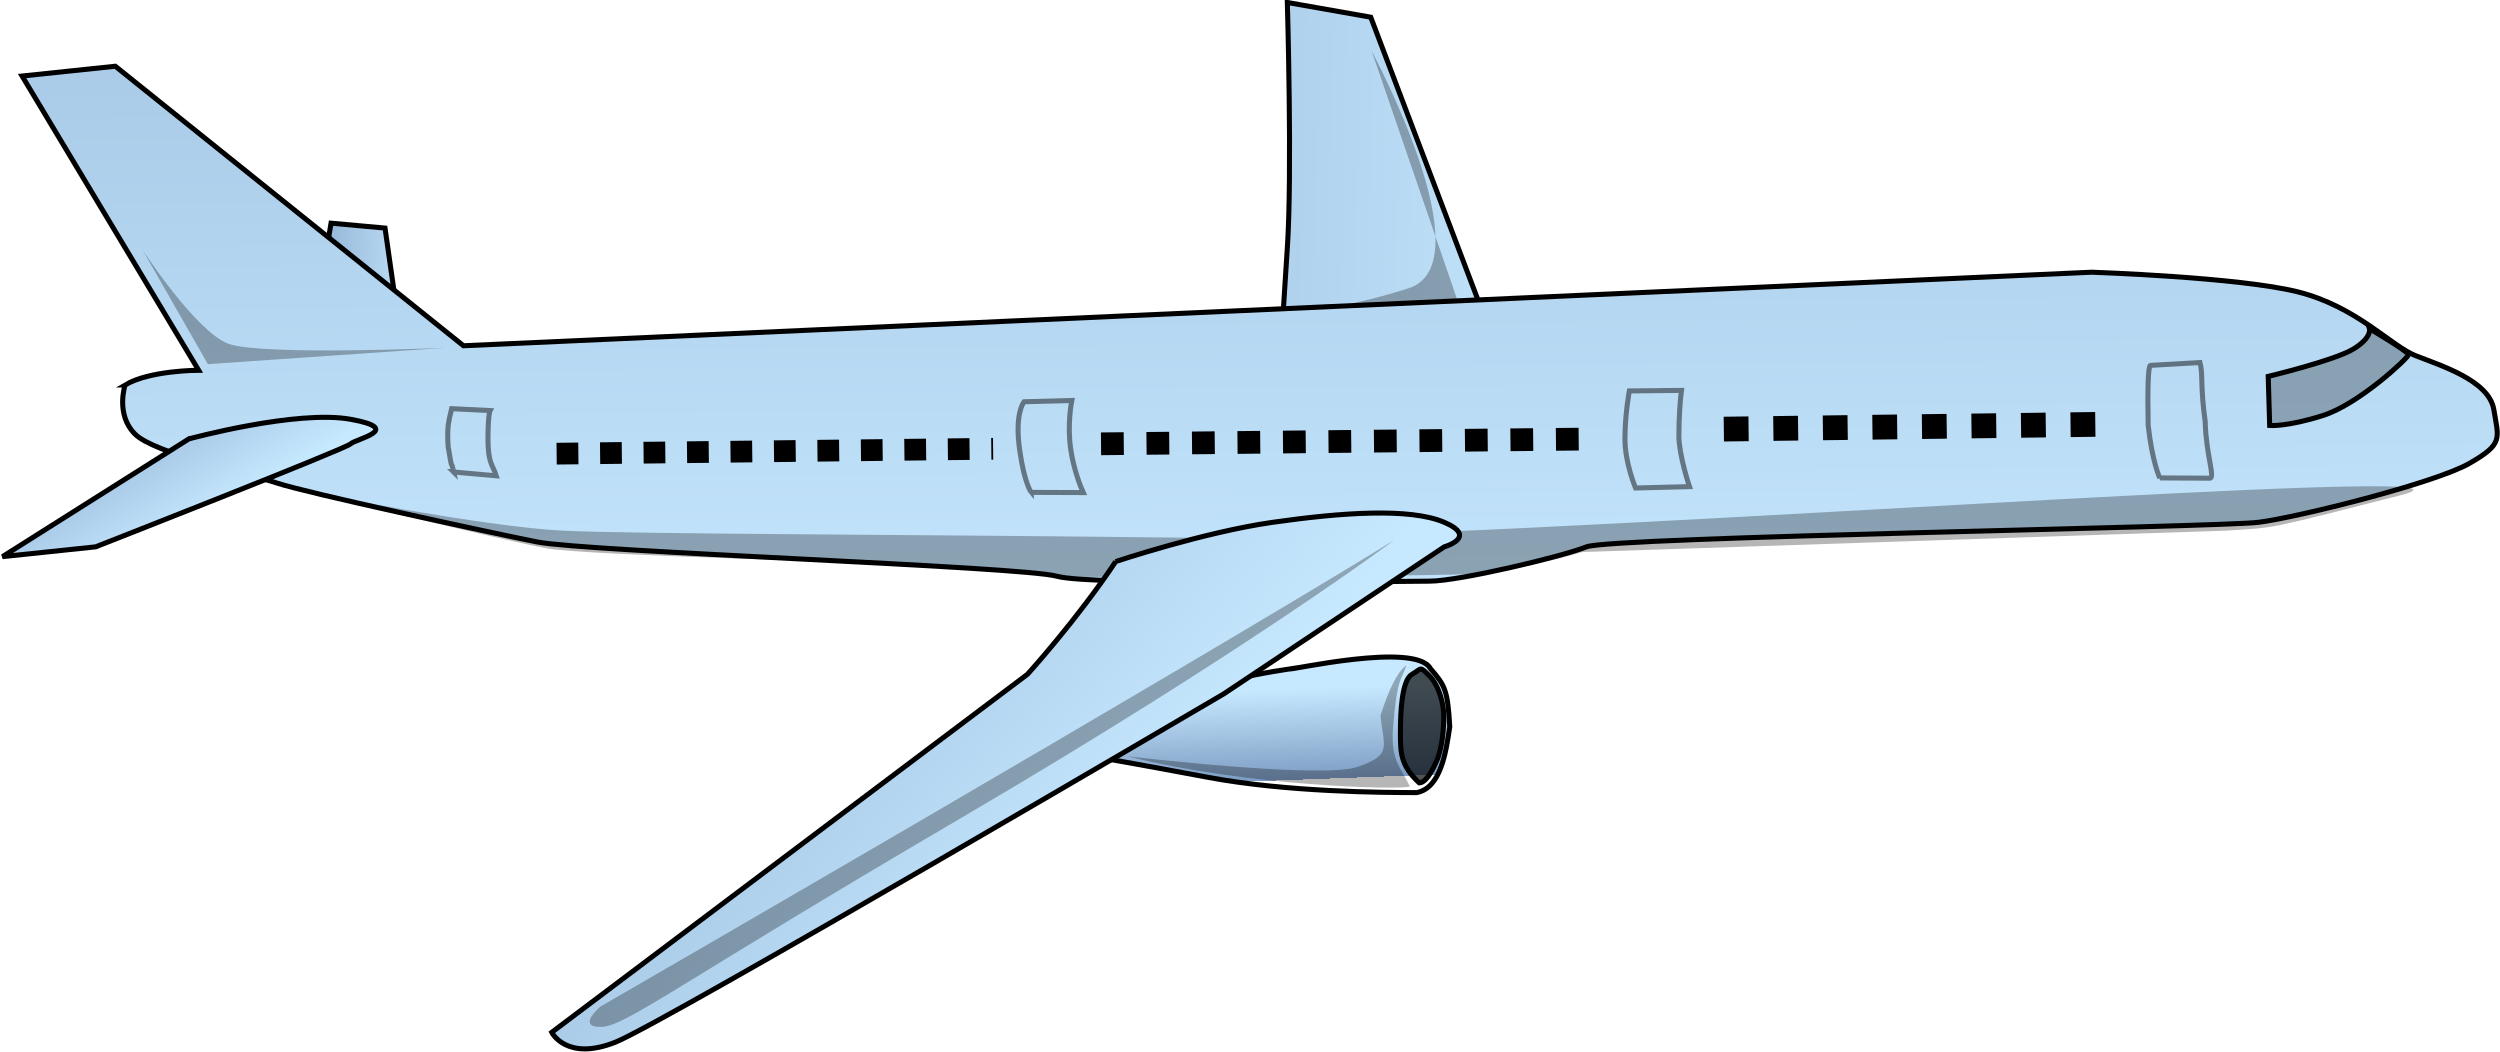 <?xml version="1.0" encoding="UTF-8"?>
<svg version="1.0" viewBox="0 0 986.7 415.02" xmlns="http://www.w3.org/2000/svg" xmlns:xlink="http://www.w3.org/1999/xlink">
<defs>
<linearGradient id="a">
<stop stop-color="#c7e9ff" offset="0"/>
<stop stop-color="#7d9cc3" offset="1"/>
<stop stop-color="#c7e9ff" stop-opacity="0" offset="1"/>
</linearGradient>
<linearGradient id="g" x1="237.02" x2="205.29" y1="184.19" y2="182.43" gradientTransform="scale(.968 1.033)" gradientUnits="userSpaceOnUse" xlink:href="#a"/>
<linearGradient id="f" x1="592.35" x2="327.77" y1="141.4" y2="131.06" gradientTransform="scale(.782 1.278)" gradientUnits="userSpaceOnUse" xlink:href="#a"/>
<linearGradient id="e" x1="164.1" x2="144.3" y1="608.97" y2="-95.821" gradientTransform="scale(2.181 .458)" gradientUnits="userSpaceOnUse" xlink:href="#a"/>
<linearGradient id="d" x1="129.48" x2="94.636" y1="371.78" y2="350.35" gradientTransform="scale(1.619 .618)" gradientUnits="userSpaceOnUse" xlink:href="#a"/>
<linearGradient id="c" x1="245.64" x2="248.28" y1="440.96" y2="469.26" gradientTransform="scale(1.588 .63)" gradientUnits="userSpaceOnUse" xlink:href="#a"/>
<linearGradient id="b" x1="303.7" x2="157.03" y1="366.64" y2="296.05" gradientTransform="scale(1.299 .77)" gradientUnits="userSpaceOnUse" xlink:href="#a"/>
</defs>
<g transform="translate(-31.894 -177.87)">
<g transform="matrix(1.995 0 0 1.995 -257.46 -103.64)">
<path d="m223.15 199.81-1.94-13.58-10.68-0.97-0.97 5.82 13.59 8.73z" fill="url(#g)" fill-rule="evenodd" stroke="#000" stroke-width="1px"/>
<path d="m437.56 200.78-21.34-56.27-16.5-2.91s0.98 33.95 0 48.51c-0.97 14.55-0.97 15.52-0.97 15.52l38.81-4.85z" fill="url(#f)" fill-rule="evenodd" stroke="#000" stroke-width="1px"/>
<path d="m169.79 217.27c4.85-2.91 14.55-2.91 14.55-2.91l-34.93-58.21 18.44-1.94 68.88 55.3 322.11-14.55s29.1 0.97 40.75 3.88c11.64 2.91 18.43 10.67 23.28 12.61s14.56 4.85 15.53 10.67 1.94 6.79-4.86 10.68c-6.79 3.88-33.95 10.67-41.71 11.64-7.77 0.97-128.07 2.91-132.92 4.85s-25.23 6.79-31.05 6.79-66.94 0.97-73.73-0.97c-6.8-1.94-93.14-4.85-102.85-6.79-9.7-1.94-45.6-9.7-51.42-11.64s-24.25-5.82-28.13-9.71c-3.88-3.88-1.94-9.7-1.94-9.7z" fill="url(#e)" fill-rule="evenodd" stroke="#000" stroke-width="1px"/>
<path d="m205.58 238.37s35.61 7.03 50.99 7.73 66.37 0.7 125.45 1.41c59.09 0.7 265.48-15.46 237.96-8.43-27.52 7.02-24.28 6.32-34.81 7.02l-127.07 4.22s-12.14 3.51-19.42 4.21c-7.29 0.71-80.13 0.71-80.13 0.71l-39.66-2.82s-57.46-1.4-65.56-2.81c-8.09-1.4-47.75-11.24-47.75-11.24z" fill-opacity=".286" fill-rule="evenodd"/>
<path d="m182.4 227.94-36.87 23.29 18.43-1.94s49.49-19.4 50.46-20.38c0.97-0.97 10.67-2.91 0-4.85-10.68-1.94-32.02 3.88-32.02 3.88z" fill="url(#d)" fill-rule="evenodd" stroke="#000" stroke-width="1px"/>
<path d="m380.37 278.05c2.57-1.15 10.85-3.3 19.87-4.62-0.43 0.4 24.87-5.42 27.78-0.06 2.91 3.36 3.42 4.27 3.83 11.52-0.73 4.96-1.77 12.16-6.56 13.02-6.79 0-25.74-0.11-41.27-3.02-15.52-2.91-21.34-3.88-21.34-3.88l0.97-8.73 16.72-4.23z" fill="url(#c)" fill-rule="evenodd" stroke="#000" stroke-width="1px"/>
<path d="m365.77 252.2c-7.76 11.64-17.47 22.31-17.47 22.31l-94.11 70.83s2.91 5.82 12.62 1.94c9.7-3.88 120.3-68.88 120.3-68.88l43.66-29.11s6.79-1.94 0-4.85-20.37-1.94-33.96 0c-13.58 1.94-31.04 7.76-31.04 7.76z" fill="url(#b)" fill-rule="evenodd" stroke="#000" stroke-width="1px"/>
<path d="m255.16 230.86 86.35-0.97" fill="none" stroke="#000" stroke-dasharray="4.3, 4.3" stroke-width="4.3"/>
<path d="m362.86 228.91 98.96-0.97" fill="none" stroke="#000" stroke-dasharray="4.5, 4.5" stroke-width="4.5"/>
<path d="m486.07 226 76.65-0.97" fill="none" stroke="#000" stroke-dasharray="4.9, 4.9" stroke-width="4.9"/>
<path d="m234.79 234.49c-0.71-3.24-0.12 0.81-1.09-5.01-0.26-3.9 0.08-4.89 0.69-7.52l7.6 0.37s-0.41 0.76-0.41 5.61c0 4.86 0.93 5.08 1.64 7.3l-8.43-0.75z" fill="none" stroke="#000" stroke-opacity=".47" stroke-width="1px"/>
<path d="m349.07 238.52s-1.33-1.56-2.3-8.35c-0.97-6.8 0.56-9.18 0.87-9.58l9.44-0.25s-0.97 4.68-0.2 9.75c0.56 3.75 1.85 7.15 2.46 8.47l-10.27-0.04z" fill="none" stroke="#000" stroke-opacity=".47" stroke-width="1px"/>
<path d="m468.61 237.65s-2.1-4.9-2.1-9.75 0.87-9.45 0.87-9.45l10.31-0.11c-0.21 1.52-0.51 5.08-0.51 8.96s2.1 10.08 2.1 10.08l-10.67 0.27z" fill="none" stroke="#000" stroke-opacity=".47" stroke-width="1px"/>
<path d="m572.32 235.66s-1.48-3.03-2.3-10.42c-0.12-6.79-0.04-11.75 0.46-11.85l9.8-0.56c0.61 2.32 0.05 4.85 1.02 11.64 0.16 6.79 2.14 11.44 0.82 11.24l-9.8-0.05z" fill="none" stroke="#000" stroke-opacity=".47" stroke-width="1px"/>
<path d="m593.77 215.57 0.29 9.72s3.43 0.29 10.59-2c7.15-2.29 16.88-11.44 16.88-12.02 0-0.57-7.73-5.15-7.73-5.15s0.58 1.72-3.14 4.01-16.89 5.44-16.89 5.44z" fill-opacity=".265" fill-rule="evenodd" stroke="#000" stroke-width="1px"/>
<path d="m425.81 295.98c-3.72-3.44-3.72-6.01-3.72-10.02s0.28-10.3 2.29-11.45c2-1.14 1.43-1.71 3.43 0.29s2.86 5.72 2.86 8.01-0.28 6.3-1.43 8.87c-1.14 2.58-2.29 4.3-3.43 4.3z" fill-opacity=".681" fill-rule="evenodd" stroke="#000" stroke-width="1px"/>
<path d="m186.16 213.15-12.95-22.66s10.52 16.18 16.99 18.61c6.48 2.43 42.9 0.81 42.9 0.81l-46.94 3.24z" fill-opacity=".286" fill-rule="evenodd"/>
<path d="m420.87 247.95s-29.13 21.85-85.79 55.04c-56.66 33.18-66.37 41.28-71.23 41.28-4.85 0 0-4.05 0-4.05s114.94-66.37 157.02-92.27z" fill-opacity=".286" fill-rule="evenodd"/>
<path d="m416.4 151.21 16.99 49.37-30.75 1.62s5.66 0.81 21.04-4.05-7.28-46.94-7.28-46.94z" fill-opacity=".286" fill-rule="evenodd"/>
<path d="m368.08 290.72c23.62 5.99 54.06 6.67 55.87 5.99-1.59-3.63-3.72-4.78-3.36-11.22 0.81-10.52 1.77-9.82 2.68-12.78-2.04 1.6-3.49 5.03-5.11 9.89 0.43 5.99 2.68 7.81-4.6 10.24-7.28 2.42-45.48-2.12-45.48-2.12z" fill-opacity=".286" fill-rule="evenodd"/>
</g>
</g>
</svg>
